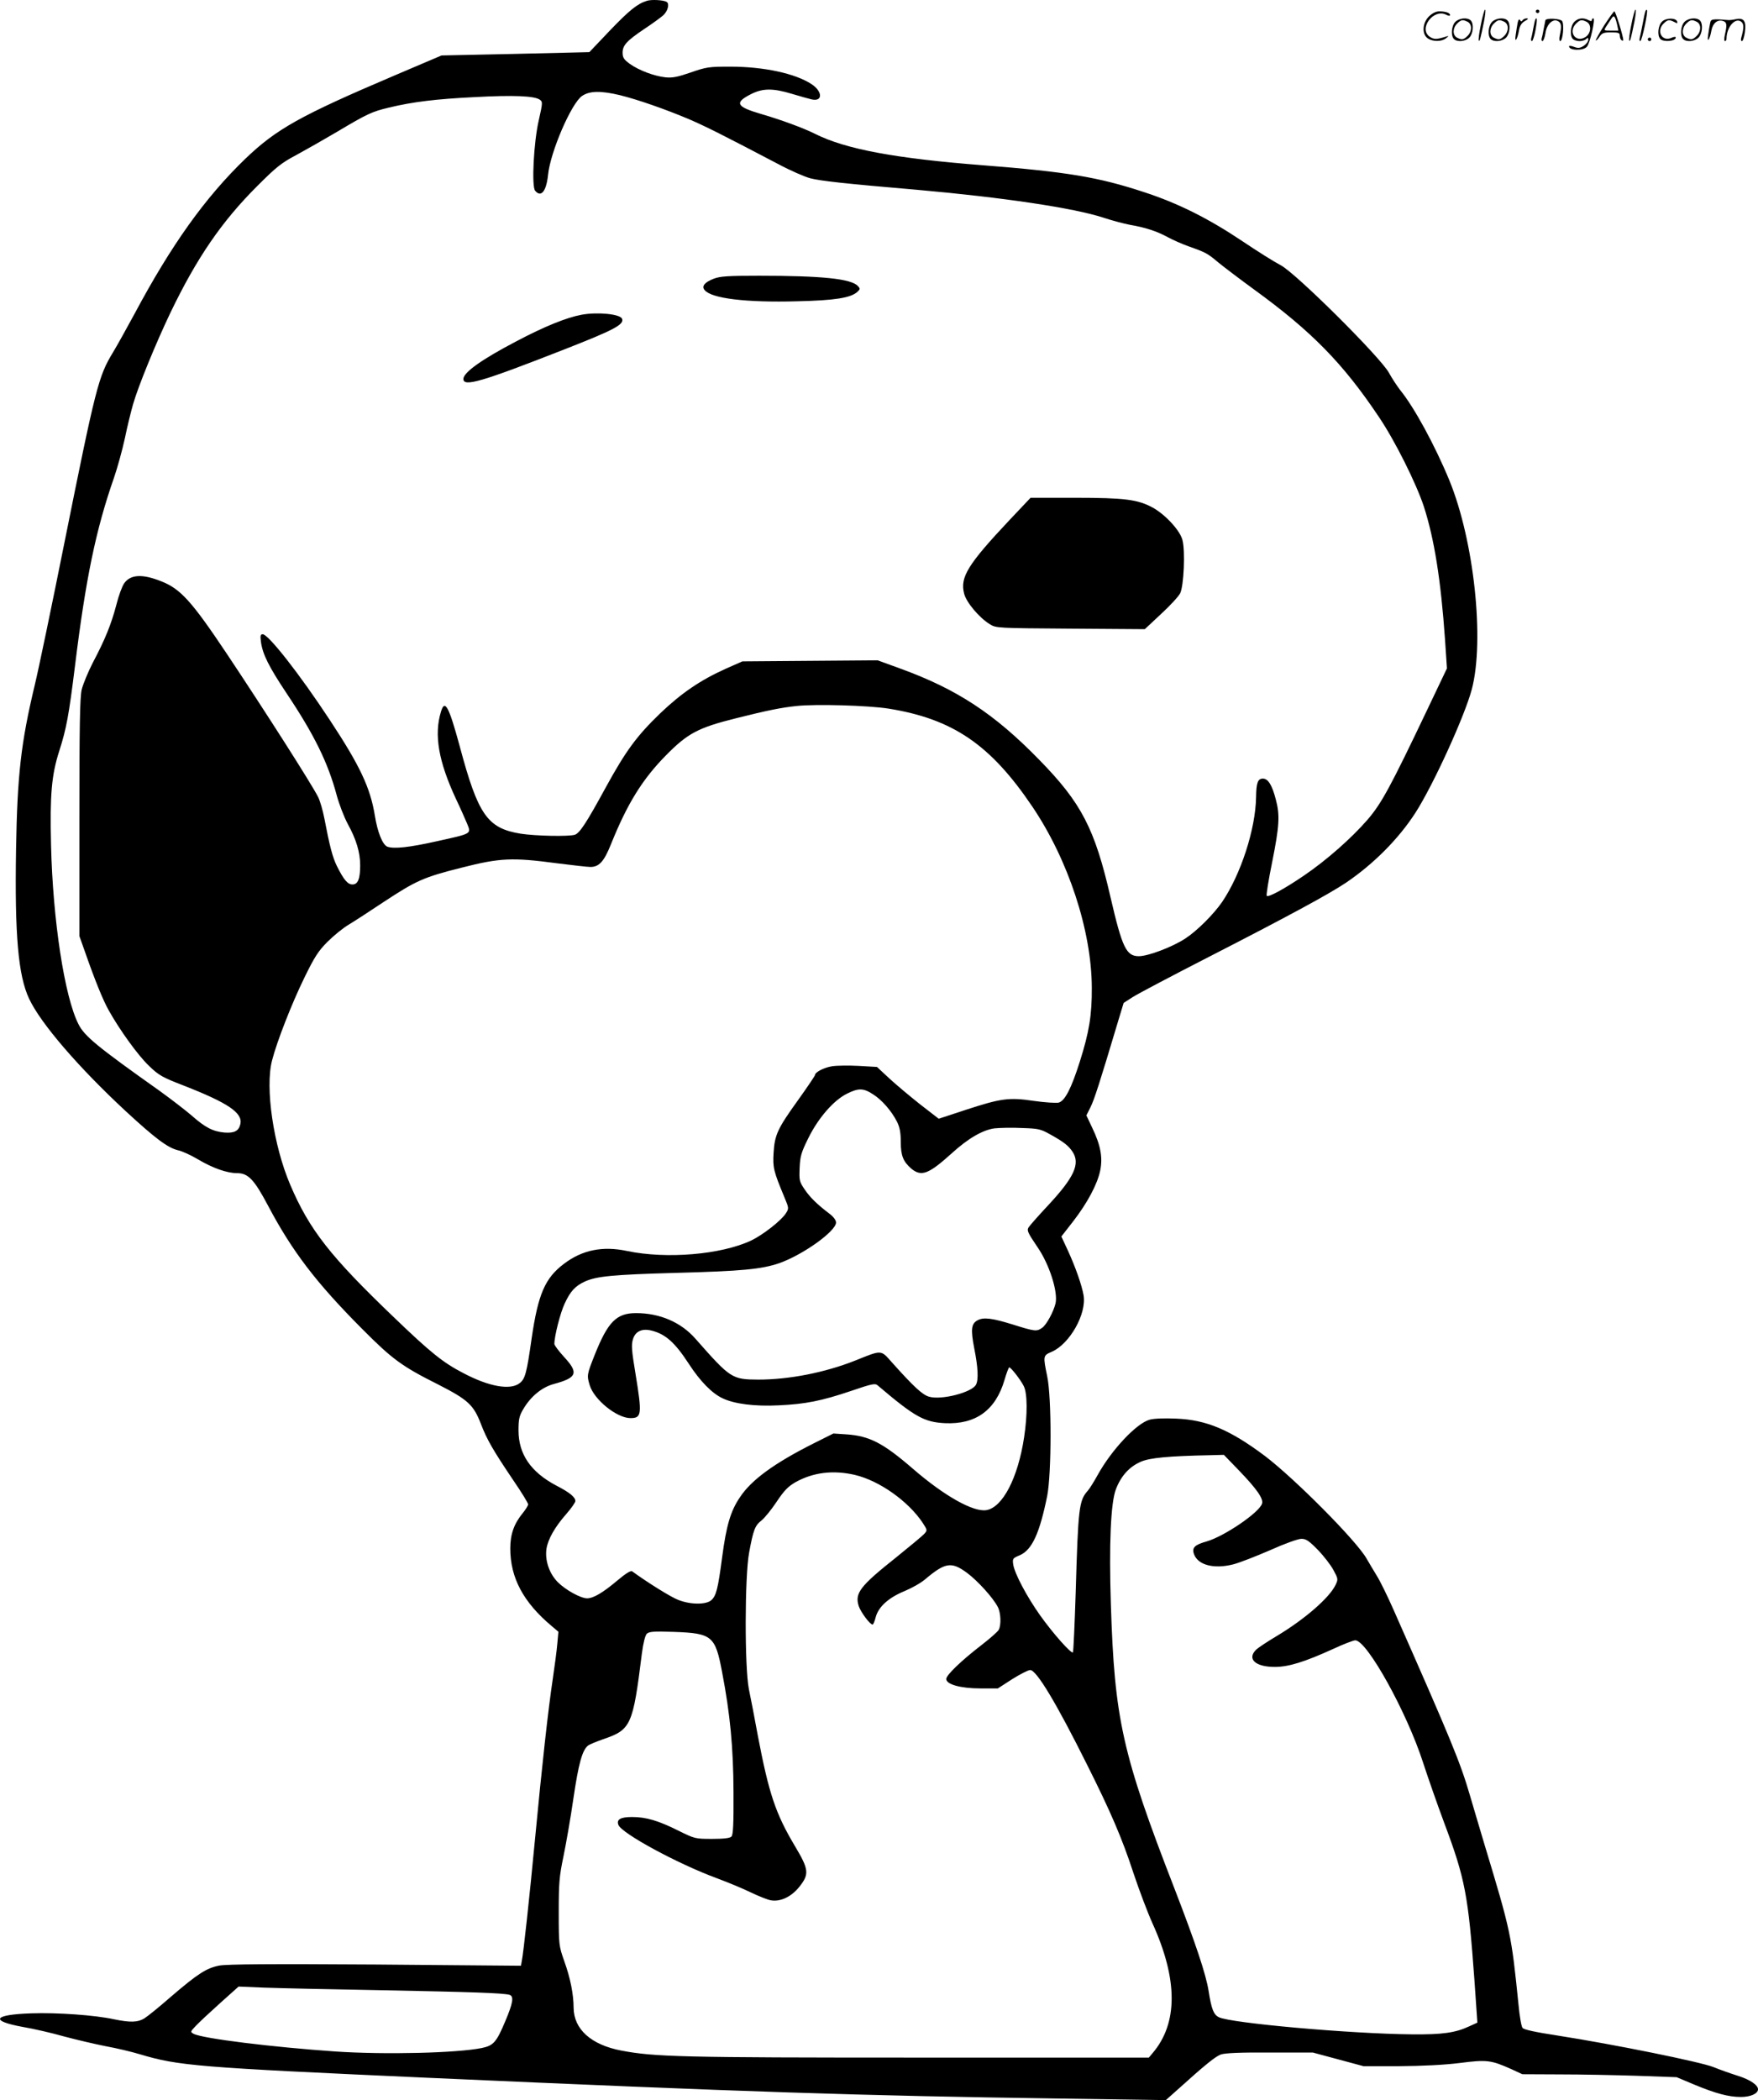 <svg version="1.0" xmlns="http://www.w3.org/2000/svg"
  viewBox="0 0 1004.878 1200.299"
 preserveAspectRatio="xMidYMid meet">
<g transform="translate(-0.122,1200.497) scale(0.1,-0.1)"
fill="#000000" stroke="none">
<path d="M3698 12000 c-54 -17 -99 -53 -213 -172 l-115 -121 -422 -10 -423 -9
-270 -115 c-538 -229 -675 -306 -852 -476 -230 -222 -422 -491 -633 -886 -46
-85 -101 -184 -123 -220 -83 -137 -98 -195 -278 -1090 -71 -355 -147 -720
-169 -811 -79 -330 -100 -514 -107 -941 -8 -488 12 -720 75 -853 67 -142 282
-391 551 -641 170 -157 241 -210 299 -224 24 -5 74 -28 113 -51 85 -51 168
-80 225 -80 64 0 98 -36 178 -187 137 -259 274 -439 538 -704 171 -172 226
-213 434 -317 170 -87 202 -116 244 -225 35 -91 69 -150 187 -325 46 -67 83
-128 83 -135 0 -7 -14 -29 -30 -49 -51 -62 -72 -122 -72 -203 0 -167 74 -307
236 -443 l39 -33 -6 -67 c-3 -37 -15 -128 -26 -202 -26 -172 -62 -498 -101
-910 -33 -349 -67 -658 -76 -702 l-5 -28 -832 7 c-603 4 -848 2 -892 -6 -73
-14 -123 -46 -279 -180 -65 -57 -132 -111 -150 -122 -37 -23 -81 -24 -173 -5
-110 24 -325 39 -472 34 -219 -7 -241 -43 -48 -78 59 -10 164 -34 234 -54 71
-19 178 -44 239 -56 61 -11 149 -32 195 -46 221 -66 325 -75 1639 -134 1818
-81 2477 -103 3615 -119 l610 -9 63 56 c164 148 220 193 252 205 25 8 108 12
280 11 l245 0 145 -39 145 -39 205 0 c133 1 254 7 344 18 155 20 180 17 294
-34 l65 -30 216 -1 c119 0 317 -4 441 -8 l225 -8 100 -42 c123 -51 197 -71
267 -71 55 0 98 19 98 44 0 24 -45 55 -115 77 -38 12 -101 34 -140 50 -76 30
-570 130 -890 180 -131 20 -194 34 -201 44 -7 9 -17 68 -23 133 -41 403 -43
414 -195 917 -31 105 -69 231 -83 280 -55 188 -105 310 -436 1059 -34 77 -77
165 -96 195 -19 31 -45 75 -59 99 -58 102 -411 457 -581 586 -199 149 -333
206 -506 213 -66 3 -127 1 -152 -6 -75 -20 -218 -172 -298 -317 -21 -38 -46
-78 -56 -89 -50 -56 -55 -95 -69 -579 -6 -187 -13 -342 -16 -345 -10 -9 -115
110 -187 211 -76 107 -145 237 -154 290 -5 35 -4 37 39 55 69 31 112 126 155
338 25 128 26 561 0 684 -24 117 -24 119 26 140 103 45 200 217 182 323 -10
57 -45 158 -89 254 l-38 82 67 86 c82 106 139 213 155 291 15 74 3 143 -45
243 l-34 72 24 48 c21 42 52 138 156 486 l33 109 53 34 c30 19 225 122 436
230 449 230 685 358 782 423 159 108 301 251 397 400 101 157 281 551 322 705
74 281 13 849 -128 1194 -82 199 -201 418 -281 516 -17 22 -47 67 -65 100 -51
91 -531 568 -618 614 -35 18 -134 80 -220 138 -196 131 -368 217 -565 281
-258 85 -440 115 -912 152 -504 39 -790 92 -965 180 -66 33 -193 80 -310 114
-140 41 -152 64 -58 112 68 35 126 36 238 2 47 -14 96 -28 110 -31 64 -15 65
44 0 87 -93 61 -272 100 -465 100 -121 0 -136 -2 -225 -33 -75 -26 -105 -32
-145 -28 -65 7 -152 40 -204 77 -34 25 -41 36 -41 64 0 42 24 68 125 136 44
29 92 64 108 78 26 25 36 65 19 76 -18 11 -88 15 -114 6z m-153 -539 c101 -25
259 -80 394 -137 97 -42 189 -88 511 -257 69 -37 152 -73 183 -81 58 -15 191
-30 612 -66 487 -43 896 -104 1063 -159 48 -16 116 -34 152 -41 88 -15 155
-37 215 -70 28 -15 83 -40 123 -54 94 -33 107 -40 167 -91 28 -23 120 -93 205
-155 329 -239 508 -422 713 -728 93 -138 213 -379 257 -512 60 -186 97 -419
121 -760 l11 -165 -112 -235 c-211 -443 -262 -537 -342 -630 -93 -107 -235
-232 -363 -319 -110 -75 -203 -126 -213 -116 -4 3 10 90 31 193 41 205 45 268
21 357 -21 82 -44 120 -74 120 -29 0 -38 -24 -39 -106 -3 -183 -87 -441 -194
-599 -49 -71 -144 -166 -212 -210 -74 -48 -211 -100 -264 -100 -72 0 -95 48
-162 337 -90 392 -166 539 -408 786 -257 264 -472 404 -794 521 l-129 47 -386
-3 -387 -3 -93 -41 c-147 -66 -254 -139 -376 -255 -134 -129 -197 -214 -312
-424 -109 -200 -149 -262 -177 -271 -35 -11 -225 -7 -309 6 -191 31 -244 107
-349 500 -62 228 -85 271 -107 198 -41 -132 -14 -285 85 -498 25 -52 53 -116
64 -142 24 -60 31 -56 -177 -102 -152 -34 -242 -44 -279 -30 -27 11 -56 83
-71 177 -26 160 -85 285 -257 546 -175 266 -352 491 -384 491 -13 0 -15 -8
-10 -45 10 -70 44 -139 148 -295 157 -235 235 -395 284 -577 14 -53 43 -128
64 -167 49 -89 71 -163 71 -237 0 -77 -13 -109 -44 -109 -27 0 -49 25 -89 105
-25 50 -42 117 -72 274 -9 46 -25 101 -36 122 -38 75 -301 487 -519 814 -203
304 -267 375 -378 418 -108 43 -175 39 -211 -12 -11 -15 -32 -71 -45 -124 -29
-110 -64 -197 -135 -331 -27 -53 -55 -121 -63 -153 -10 -45 -13 -207 -13 -733
l0 -675 32 -90 c56 -161 104 -279 136 -335 63 -113 168 -258 229 -316 57 -55
76 -66 198 -113 256 -100 340 -157 325 -221 -9 -39 -34 -52 -90 -48 -67 6
-111 29 -188 97 -36 31 -118 94 -183 141 -357 253 -430 313 -464 381 -80 156
-147 596 -157 1024 -7 289 3 401 47 538 41 128 55 204 90 487 61 496 119 778
223 1075 19 55 47 156 62 225 14 69 36 157 47 195 29 102 130 348 213 522 151
314 293 521 495 723 109 109 138 133 225 179 55 30 159 89 230 131 178 106
203 117 299 140 137 33 269 49 491 60 220 12 342 7 372 -15 17 -12 16 -18 -6
-117 -29 -124 -42 -378 -21 -403 34 -41 64 -4 74 91 13 131 134 411 195 451
43 29 107 30 216 4z m1535 -3506 c368 -59 583 -206 822 -560 206 -305 339
-710 340 -1035 1 -156 -15 -253 -68 -421 -49 -155 -86 -227 -122 -236 -15 -3
-79 1 -142 10 -142 21 -187 15 -394 -53 l-149 -49 -106 82 c-57 45 -137 112
-176 148 l-71 66 -105 6 c-57 3 -125 2 -151 -2 -46 -7 -98 -34 -98 -50 0 -4
-43 -68 -96 -142 -118 -164 -135 -200 -141 -304 -5 -84 0 -104 62 -253 26 -62
26 -64 8 -92 -26 -41 -131 -123 -198 -155 -172 -81 -484 -107 -709 -60 -140
30 -257 6 -361 -73 -109 -82 -148 -174 -185 -427 -28 -197 -37 -231 -68 -255
-53 -42 -175 -21 -324 58 -114 59 -186 117 -391 314 -368 352 -487 504 -597
762 -96 225 -144 554 -104 709 28 110 114 329 185 474 58 119 80 153 132 205
35 35 89 79 121 98 32 19 121 77 199 129 187 123 228 142 447 197 219 56 290
59 545 25 88 -11 174 -21 191 -21 50 0 78 31 118 131 93 231 179 370 314 507
124 126 184 158 401 212 179 45 259 61 346 70 111 12 411 3 525 -15z m-89
-2204 c51 -32 106 -95 138 -158 15 -31 21 -61 21 -113 0 -80 14 -114 60 -154
58 -48 99 -32 231 87 94 86 178 134 245 143 29 3 100 5 156 2 95 -3 108 -6
163 -37 76 -42 105 -65 127 -99 45 -68 9 -146 -137 -303 -59 -63 -110 -121
-115 -130 -10 -17 -3 -31 51 -111 68 -98 118 -255 104 -321 -11 -48 -52 -124
-77 -141 -31 -22 -41 -21 -168 19 -116 36 -167 43 -201 24 -36 -19 -40 -52
-19 -160 22 -110 25 -180 10 -208 -23 -44 -196 -89 -267 -69 -38 10 -88 56
-214 197 -64 72 -55 72 -209 10 -174 -69 -378 -109 -555 -109 -150 1 -158 6
-358 233 -83 95 -204 147 -340 147 -112 0 -161 -49 -237 -240 -44 -111 -45
-116 -28 -172 25 -83 155 -188 233 -188 64 0 67 21 29 252 -22 133 -25 166
-15 198 13 45 50 63 103 51 81 -19 136 -67 216 -190 64 -99 133 -170 194 -198
67 -32 183 -47 321 -40 151 7 244 25 415 83 117 40 136 44 150 31 212 -180
265 -210 385 -216 176 -8 289 74 340 247 11 39 24 72 27 72 10 0 65 -71 83
-107 21 -41 22 -162 2 -293 -35 -232 -123 -401 -216 -416 -74 -12 -240 81
-419 236 -171 148 -249 188 -380 197 l-75 5 -110 -55 c-227 -114 -359 -210
-424 -309 -54 -79 -78 -162 -102 -343 -24 -183 -34 -219 -61 -245 -30 -27
-119 -27 -190 1 -42 16 -172 97 -263 163 -8 6 -35 -10 -86 -53 -82 -69 -136
-101 -172 -101 -36 0 -122 47 -167 92 -49 49 -75 125 -65 192 9 55 48 124 114
199 28 32 51 65 51 73 0 22 -32 49 -110 89 -145 77 -215 179 -215 315 0 63 4
82 27 121 42 72 107 126 175 144 133 36 143 63 59 154 -31 34 -56 67 -56 75 0
45 34 178 59 231 33 71 60 100 116 126 67 30 160 39 517 49 382 10 491 21 592
55 135 47 326 183 326 233 0 13 -14 32 -36 49 -74 56 -114 96 -144 141 -30 44
-31 52 -28 123 3 67 9 87 50 170 57 115 144 215 220 253 66 33 94 33 149 -3z
m2091 -2149 c104 -108 142 -163 133 -191 -16 -51 -216 -187 -317 -216 -68 -19
-85 -36 -72 -72 22 -63 114 -87 224 -59 36 9 130 46 211 81 82 37 160 65 179
65 27 0 43 -11 94 -63 34 -35 74 -87 89 -115 27 -50 28 -53 12 -86 -35 -73
-175 -195 -335 -291 -52 -31 -105 -66 -117 -77 -57 -54 -6 -101 107 -100 77 0
170 29 330 102 60 28 118 50 128 50 67 0 295 -411 388 -700 26 -80 80 -235
121 -345 119 -317 137 -413 172 -895 l17 -245 -46 -21 c-79 -37 -154 -48 -330
-46 -346 3 -1035 64 -1102 98 -30 15 -42 47 -58 148 -15 97 -75 275 -195 586
-300 773 -343 969 -364 1625 -11 343 -1 581 29 659 29 75 76 128 143 157 52
22 153 32 398 37 l76 2 85 -88z m-2193 -27 c139 -33 304 -150 386 -273 27 -42
28 -43 9 -64 -10 -11 -82 -71 -159 -133 -209 -166 -239 -206 -215 -280 12 -35
64 -105 79 -105 4 0 12 19 18 43 16 59 74 111 164 148 41 17 95 47 120 69 113
95 149 101 237 36 61 -45 150 -143 177 -196 17 -33 20 -102 5 -130 -5 -10 -49
-49 -97 -86 -118 -91 -203 -173 -203 -195 0 -31 82 -54 195 -54 l100 0 82 53
c45 28 91 52 103 52 36 0 149 -188 323 -537 136 -271 202 -424 267 -623 32
-96 81 -226 109 -288 146 -321 146 -572 0 -742 l-21 -25 -1322 0 c-1353 0
-1502 4 -1693 40 -173 33 -272 122 -273 245 0 76 -19 171 -53 265 -31 89 -32
92 -32 280 0 169 3 204 27 320 15 72 41 221 57 332 29 197 50 274 83 301 9 7
48 23 88 37 158 54 169 78 220 488 8 62 19 104 28 114 14 13 38 15 157 11 217
-8 235 -23 274 -231 46 -240 64 -431 65 -684 1 -185 -2 -245 -12 -255 -9 -9
-44 -13 -111 -13 -96 0 -99 1 -192 47 -116 58 -185 78 -265 78 -66 0 -90 -14
-78 -45 19 -49 338 -222 563 -305 62 -23 149 -59 194 -81 44 -21 96 -42 114
-45 55 -10 118 20 164 78 57 72 54 98 -26 232 -111 186 -149 301 -212 631 -18
99 -41 218 -51 265 -25 125 -24 644 1 780 24 131 34 156 70 184 18 14 57 62
87 107 44 66 66 88 109 113 101 56 215 70 340 41z m-2699 -2945 c512 -10 684
-16 723 -26 27 -8 21 -46 -24 -152 -50 -119 -67 -138 -133 -152 -141 -29 -554
-39 -838 -20 -361 25 -759 74 -810 101 -20 11 -19 12 13 46 19 20 81 78 139
130 l105 94 145 -6 c80 -3 386 -10 680 -15z M4081 10412 c-52 -20 -71 -43 -52
-65 39 -48 236 -72 529 -64 214 5 306 19 344 54 16 15 17 18 3 33 -38 42 -206
59 -565 59 -178 0 -223 -3 -259 -17z M3325 10206 c-86 -16 -212 -67 -371 -151
-199 -104 -304 -179 -304 -216 0 -47 105 -16 572 167 289 113 348 144 335 177
-10 27 -140 40 -232 23z M5771 9032 c-237 -252 -283 -326 -259 -419 12 -50 85
-137 146 -175 37 -23 39 -23 462 -26 l425 -3 93 87 c51 47 100 100 109 118 21
41 30 243 13 305 -14 55 -99 146 -170 185 -85 46 -159 56 -442 56 l-256 0
-121 -128z M8466 11864 c-10 -47 -15 -88 -12 -91 5 -6 9 7 30 110 7 37 10 67
6 67 -4 0 -15 -39 -24 -86z M8780 11940 c0 -5 5 -10 10 -10 6 0 10 5 10 10 0
6 -4 10 -10 10 -5 0 -10 -4 -10 -10z M9326 11864 c-10 -47 -15 -88 -12 -91 5
-6 9 7 30 110 7 37 10 67 6 67 -4 0 -15 -39 -24 -86z M9406 11939 c-3 -8 -10
-41 -16 -74 -6 -33 -14 -68 -16 -77 -3 -10 -1 -18 3 -18 10 0 46 171 38 178
-2 3 -7 -1 -9 -9z M8169 11911 c-38 -38 -41 -101 -7 -125 29 -20 79 -20 104 0
18 14 18 15 1 10 -53 -17 -69 -17 -92 -2 -69 45 21 166 94 126 12 -6 21 -7 21
-1 0 12 -25 21 -62 21 -19 0 -39 -10 -59 -29z M9170 11859 c-28 -45 -49 -83
-47 -85 2 -3 12 7 21 21 14 21 24 25 66 25 43 0 50 -3 50 -19 0 -11 5 -23 10
-26 6 -3 10 -3 10 1 0 20 -44 164 -51 164 -4 0 -30 -37 -59 -81z m75 4 l7 -33
-42 0 c-42 0 -42 0 -28 23 8 12 21 32 29 44 15 25 22 18 34 -34z M8320 11880
c-22 -22 -27 -79 -8 -98 19 -19 66 -14 88 8 22 22 27 79 8 98 -19 19 -66 14
-88 -8z m71 0 c25 -14 25 -54 -1 -80 -23 -23 -33 -24 -61 -10 -25 14 -25 54 1
80 23 23 33 24 61 10z M8530 11880 c-22 -22 -27 -79 -8 -98 19 -19 66 -14 88
8 22 22 27 79 8 98 -19 19 -66 14 -88 -8z m71 0 c25 -14 25 -54 -1 -80 -23
-23 -33 -24 -61 -10 -25 14 -25 54 1 80 23 23 33 24 61 10z M8676 11874 c-3
-16 -8 -47 -11 -69 -8 -51 10 -26 19 27 5 27 15 42 34 53 18 10 22 14 10 15
-9 0 -20 -5 -24 -11 -5 -8 -9 -8 -14 1 -5 8 -10 3 -14 -16z M8777 11893 c-2
-4 -7 -26 -11 -48 -4 -22 -9 -48 -12 -57 -3 -10 -1 -18 4 -18 4 0 14 28 20 62
11 58 10 81 -1 61z M8835 11890 c-1 -3 -5 -23 -9 -45 -4 -22 -9 -48 -12 -57
-3 -10 -1 -18 4 -18 5 0 13 20 17 45 7 53 44 87 74 68 17 -11 19 -28 8 -80 -4
-18 -3 -33 2 -33 16 0 24 99 11 115 -12 14 -87 18 -95 5z M9000 11880 c-22
-22 -27 -79 -8 -98 7 -7 24 -12 38 -12 14 0 31 5 38 12 9 9 12 8 12 -5 0 -9
-12 -24 -26 -34 -21 -13 -32 -15 -55 -6 -16 6 -29 8 -29 3 0 -24 81 -27 102
-2 18 19 50 162 37 162 -5 0 -9 -5 -9 -10 0 -7 -6 -7 -19 0 -30 16 -59 12 -81
-10z m71 0 c29 -16 25 -65 -6 -86 -56 -37 -103 28 -55 76 23 23 33 24 61 10z
M9501 11881 c-23 -23 -28 -80 -9 -99 19 -19 88 -13 88 9 0 5 -11 4 -24 -2 -54
-25 -89 38 -46 81 23 23 33 24 62 9 16 -9 19 -8 16 3 -8 22 -64 22 -87 -1z
M9630 11880 c-22 -22 -27 -79 -8 -98 19 -19 66 -14 88 8 22 22 27 79 8 98 -19
19 -66 14 -88 -8z m71 0 c25 -14 25 -54 -1 -80 -23 -23 -33 -24 -61 -10 -25
14 -25 54 1 80 23 23 33 24 61 10z M9776 11871 c-3 -14 -8 -44 -11 -66 -8 -51
10 -26 19 27 8 41 35 63 66 53 22 -7 24 -21 11 -77 -5 -22 -5 -38 0 -38 5 0 9
6 9 13 0 68 51 125 85 97 15 -13 15 -35 -1 -92 -3 -10 -1 -18 4 -18 6 0 13 23
17 50 9 63 -5 84 -49 76 -17 -4 -35 -6 -41 -6 -101 8 -104 7 -109 -19z M9420
11780 c0 -5 5 -10 10 -10 6 0 10 5 10 10 0 6 -4 10 -10 10 -5 0 -10 -4 -10
-10z"/>
</g>
</svg>
